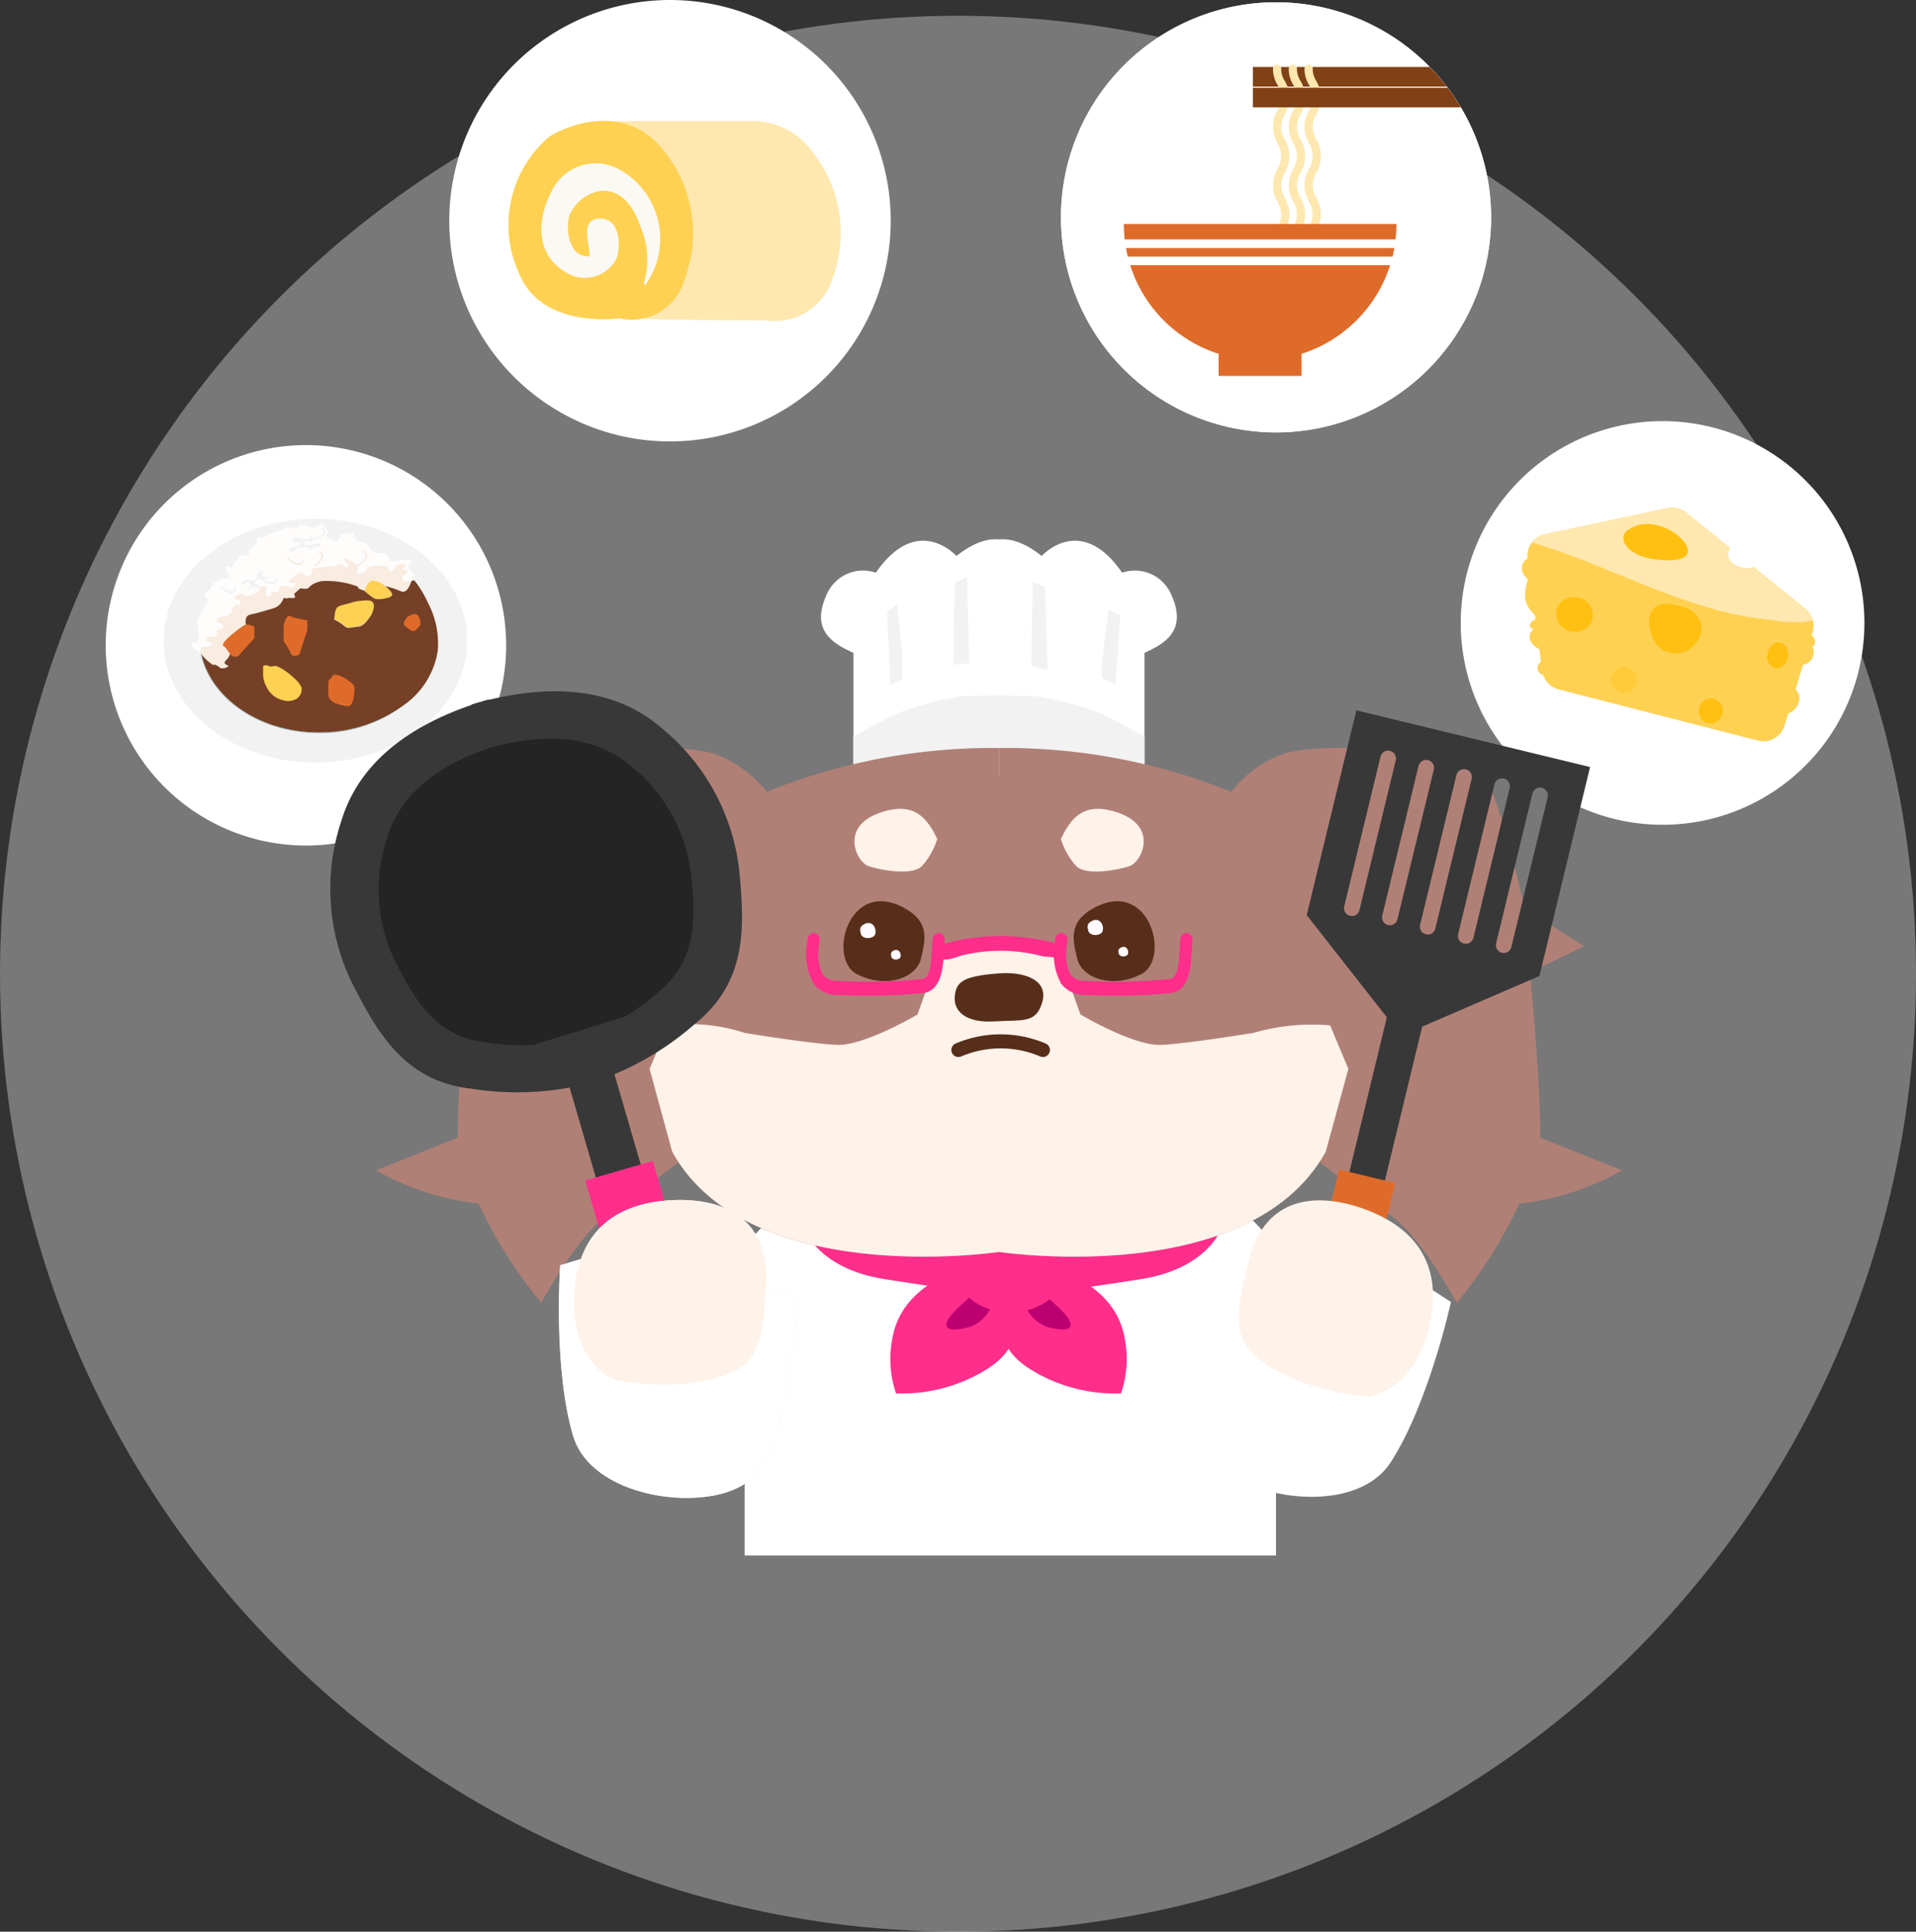 <svg xmlns="http://www.w3.org/2000/svg" xmlns:xlink="http://www.w3.org/1999/xlink" width="101.673" height="102.51" viewBox="0 0 101.673 102.51"><rect x="0" y="0" width="101.673" height="102.51" fill="#333333" stroke="none"/><defs><clipPath id="a"><rect width="1.399" height="1.399" fill="none"/></clipPath><clipPath id="b"><path d="M414.365,22.262a11.413,11.413,0,1,0,11.413-11.413,11.413,11.413,0,0,0-11.413,11.413" transform="translate(-414.365 -10.849)" fill="none"/></clipPath></defs><g transform="translate(0 0)"><g transform="translate(0 0)"><ellipse cx="50.837" cy="50.837" rx="50.837" ry="50.837" transform="translate(0 0.837)" fill="#fff" opacity="0.339"/><path d="M458.819,46.2h0a10.711,10.711,0,0,1,10.711,10.71h0A10.711,10.711,0,1,1,458.819,46.2" transform="translate(-370.594 -23.852)" fill="#fff"/><path d="M468.477,61.716a.65.65,0,0,0,.2-.824.384.384,0,0,0,.115-.131.407.407,0,0,0-.157-.475l.052-.171a1.168,1.168,0,0,0-.385-1.249l-2.718-2.19a1.554,1.554,0,0,1-.547.022,1.193,1.193,0,0,1-.612-.254.6.6,0,0,1-.225-.511.732.732,0,0,1,.1-.295l-2.326-1.875a1.168,1.168,0,0,0-.976-.233l-6.518,1.385a1.168,1.168,0,0,0-.915,1.291.58.58,0,0,0-.307.463.693.693,0,0,0,.113.407c.043.069.121.123.159.193.019.036.033.051.042.055a.68.68,0,0,0-.02.1,2.241,2.241,0,0,0-.111.936,1.514,1.514,0,0,0,.511.84l.031.235a.707.707,0,0,0-.086.038.421.421,0,0,0-.165.145.234.234,0,0,0-.03.058.211.211,0,0,0-.008.1.175.175,0,0,0,.07.121.288.288,0,0,0,.108.057.529.529,0,0,0-.2.436c.012.3.276.5.516.632l.085.655a.443.443,0,0,0-.148.178.38.38,0,0,0,0,.318.435.435,0,0,0,.27.223,1.169,1.169,0,0,0,.814.754l10.578,2.717a1.168,1.168,0,0,0,1.408-.793l.2-.644a.936.936,0,0,0,.577-.657.645.645,0,0,0-.19-.623l.4-1.318a.645.645,0,0,0,.313-.112" transform="translate(-372.502 -26.566)" fill="#ffd152"/><path d="M468.614,58.866l-2.718-2.19a1.569,1.569,0,0,1-.547.022,1.193,1.193,0,0,1-.612-.254.605.605,0,0,1-.225-.511.744.744,0,0,1,.1-.3l-2.326-1.874a1.168,1.168,0,0,0-.976-.233l-6.517,1.386a1.166,1.166,0,0,0-.689.439c1.034.3,2.046.674,3.047,1.068,1.088.429,2.165.884,3.252,1.312a34.2,34.2,0,0,0,3.3,1.142c.553.155,1.113.288,1.678.393.548.1,1.1.163,1.655.235a6.75,6.75,0,0,0,1.437.074,2.979,2.979,0,0,0,.54-.1,1.166,1.166,0,0,0-.4-.617" transform="translate(-372.818 -26.566)" fill="#ffe8af"/><g transform="translate(85.486 35.386)" opacity="0.38" style="mix-blend-mode:multiply;isolation:isolate"><g clip-path="url(#a)"><path d="M461.923,67.093a.7.7,0,0,0-.312-.142h0l-.031-.005h-.01l-.023,0h-.119l-.015,0-.016,0h-.009l-.04.007h-.005l-.023.005h0a.7.7,0,1,0,.851.842h0a.378.378,0,0,0,.008-.038h0a.7.7,0,0,0-.251-.67" transform="translate(-460.787 -66.94)" fill="#ffc012"/></g></g><path d="M466.7,63.378l0-.005.012-.028,0-.008.01-.026,0-.01.009-.025,0-.012c0-.008.005-.015.007-.023l.005-.014.006-.02.005-.018.005-.018.005-.021,0-.015.005-.025,0-.01.006-.036a.98.98,0,0,0-.089-.6,1.28,1.28,0,0,0-.593-.565,1.825,1.825,0,0,0-.315-.122,3.106,3.106,0,0,0-.88-.147c-.043,0-.085,0-.126.008l-.064.008-.061.012-.045.011-.045.013a.7.7,0,0,0-.216.112h0l-.033.027,0,0-.028.026h0c-.592.58-.12,1.953.528,2.278a1.388,1.388,0,0,0,1.865-.72v0l.014-.03" transform="translate(-376.503 -29.583)" fill="#ffc012"/><path d="M475.057,65.717l0-.01c0-.014.006-.029.009-.043a.827.827,0,0,0-.043-.463.5.5,0,0,0-.363-.321l-.024,0h-.006l-.024,0h-.061l-.016,0h-.011l-.012,0-.021,0h-.006a.711.711,0,0,0-.475.585.635.635,0,0,0,.407.784.609.609,0,0,0,.633-.5v0c0-.013.007-.025.01-.038" transform="translate(-380.203 -30.786)" fill="#ffc012"/><path d="M457.647,61.2a1.041,1.041,0,0,0-.351-.132h0l-.045-.007-.015,0-.031,0h-.015l-.035,0h-.116l-.024,0-.019,0-.037.005-.026,0-.014,0-.027.006-.011,0a.92.92,0,0,0-.718.723.955.955,0,0,0,.805,1.083,1,1,0,0,0,.956-.343l0,0,.015-.019.006-.008a.366.366,0,0,0,.023-.033l.008-.012.011-.018.015-.026.009-.016.011-.02.008-.018c0-.009.009-.018.013-.028l.006-.013.013-.035,0-.009.01-.032,0-.009c0-.013.008-.026.011-.038l0-.009c0-.014.006-.028.009-.042a.925.925,0,0,0-.454-.951" transform="translate(-373.578 -29.367)" fill="#ffc012"/><path d="M469.44,70.532l0-.006.009-.021,0-.01.007-.019,0-.014,0-.016a.174.174,0,0,0,.005-.019l0-.011c0-.011,0-.021.007-.033a.652.652,0,0,0-.507-.77h0l-.035-.005h-.011l-.024,0h-.081l-.033,0h0a.665.665,0,0,0-.559.549.651.651,0,0,0,.507.77.641.641,0,0,0,.687-.368h0l.011-.025" transform="translate(-378.062 -32.543)" fill="#ffc012"/><path d="M463.7,54.972l-.009,0-.04-.009-.013,0-.049-.009a1.826,1.826,0,0,0-1.6.321l-.024.028-.015.019a.373.373,0,0,0-.023.033l-.009.014-.014.024-.01.019-.009.019a.513.513,0,0,0-.038.123.544.544,0,0,0,.021.27c0,.009.006.019.01.028a.719.719,0,0,0,.03.069,1.067,1.067,0,0,0,.263.321l.006.005a1.682,1.682,0,0,0,.184.136,2.524,2.524,0,0,0,.906.343h0c.873.158,1.9.156,1.989-.333.085-.468-.722-1.215-1.558-1.416" transform="translate(-375.693 -27.085)" fill="#ffc012"/><path d="M425.779,10.849h0a11.413,11.413,0,1,1-11.413,11.413,11.413,11.413,0,0,1,11.413-11.413" transform="translate(-358.066 -10.728)" fill="#fff"/><g transform="translate(56.3 0.121)"><g clip-path="url(#b)"><path d="M425.779,10.849h0a11.413,11.413,0,1,1-11.413,11.413,11.413,11.413,0,0,1,11.413-11.413" transform="translate(-414.365 -10.849)" fill="#fff"/><line x2="11.472" transform="translate(10.184 3.954)" fill="none" stroke="#814116" stroke-miterlimit="10" stroke-width="1.039"/><path d="M432.506,24.725a1.281,1.281,0,0,0,0-1.339,1.717,1.717,0,0,1,0-1.762,1.283,1.283,0,0,0,0-1.339,1.72,1.72,0,0,1,0-1.764,1.285,1.285,0,0,0,0-1.34,1.6,1.6,0,0,1-.243-.882.218.218,0,0,1,.435,0,1.179,1.179,0,0,0,.189.67,1.721,1.721,0,0,1,0,1.764,1.284,1.284,0,0,0,0,1.34,1.718,1.718,0,0,1,0,1.763,1.282,1.282,0,0,0,0,1.339,1.717,1.717,0,0,1,0,1.762" transform="translate(-421.01 -12.792)" fill="#ffe8af"/><path d="M433.836,24.725a1.282,1.282,0,0,0,0-1.339,1.717,1.717,0,0,1,0-1.762,1.283,1.283,0,0,0,0-1.339,1.719,1.719,0,0,1,0-1.764,1.285,1.285,0,0,0,0-1.34,1.6,1.6,0,0,1-.243-.882.218.218,0,0,1,.435,0,1.18,1.18,0,0,0,.189.67,1.72,1.72,0,0,1,0,1.764,1.284,1.284,0,0,0,0,1.34,1.718,1.718,0,0,1,0,1.763,1.282,1.282,0,0,0,0,1.339,1.717,1.717,0,0,1,0,1.762" transform="translate(-421.504 -12.792)" fill="#ffe8af"/><path d="M435.165,24.725a1.282,1.282,0,0,0,0-1.339,1.717,1.717,0,0,1,0-1.762,1.283,1.283,0,0,0,0-1.339,1.719,1.719,0,0,1,0-1.764,1.285,1.285,0,0,0,0-1.34,1.6,1.6,0,0,1-.243-.882.218.218,0,0,1,.435,0,1.18,1.18,0,0,0,.189.67,1.721,1.721,0,0,1,0,1.764,1.284,1.284,0,0,0,0,1.34,1.718,1.718,0,0,1,0,1.763,1.282,1.282,0,0,0,0,1.339,1.717,1.717,0,0,1,0,1.762" transform="translate(-421.997 -12.792)" fill="#ffe8af"/><path d="M419.745,30.38a8.176,8.176,0,0,0,.455,1.826h13.462a10.271,10.271,0,0,0,.454-1.826c.1-.815,0-.819,0-.819" transform="translate(-416.362 -17.796)" fill="#fff"/><path d="M419.671,29.562a7.182,7.182,0,0,0,.047.819h14.371a7.182,7.182,0,0,0,.047-.819Z" transform="translate(-416.335 -17.797)" fill="#df6b2a"/><path d="M419.947,32.048H434c.037-.149.068-.3.093-.453H419.854c.024.152.056.3.093.453" transform="translate(-416.403 -18.552)" fill="#df6b2a"/><path d="M427.1,38.086A7.234,7.234,0,0,0,434,33.041H420.209a7.228,7.228,0,0,0,6.894,5.045" transform="translate(-416.535 -19.088)" fill="#df6b2a"/><rect width="4.404" height="1.173" transform="translate(8.366 18.656)" fill="#df6b2a"/><line x2="11.472" transform="translate(10.184 5.055)" fill="none" stroke="#814116" stroke-miterlimit="10" stroke-width="1.039"/></g></g><path d="M344.367,48.227h0a10.625,10.625,0,1,1-10.625,10.625,10.625,10.625,0,0,1,10.625-10.625" transform="translate(-328.132 -24.606)" fill="#fff"/><path d="M354.74,60.912c0,3.572-3.607,6.468-8.056,6.468s-8.055-2.9-8.055-6.468,3.607-6.468,8.055-6.468,8.056,2.9,8.056,6.468" transform="translate(-329.946 -26.914)" fill="#f2f2f2"/><path d="M357.8,58.01l-.065-.038a.109.109,0,0,0,.065.038" transform="translate(-337.041 -28.224)" fill="#9bafaf"/><path d="M341.807,65.864l-.013-.015-.043-.035c.5,2.4,3.124,4.226,6.28,4.226a7.239,7.239,0,0,0,4.531-1.508,7.55,7.55,0,0,1-4.539,1.459c-3.1,0-5.682-1.78-6.217-4.127" transform="translate(-331.105 -31.136)" fill="#9bafaf"/><path d="M341.323,61.653l.011.008.129.1.043.035c-.057-.07-.089-.115-.089-.115l.1-.255a2.827,2.827,0,0,1,.343,0c.079.013.158-.092.232-.137s-.219-.127-.285-.153-.066-.172,0-.218.132-.032.285,0,.177-.1.222-.091.074-.1.014-.206.086-.106.271-.169.04-.175.026-.238-.172-.056-.277-.106.224-.4.355-.293.358-.224.4-.2.053-.213.079-.292a.318.318,0,0,1,.322-.136c.111.036.1-.26,0-.262s-.084-.025-.216-.07.264-.338.488-.192.712-.106.752-.16.026-.1.079-.21.264-.106.321-.092-.017.343-.02.475.294.063.294.063a.344.344,0,0,1,0-.182c.026-.106.541-.04.448-.054s-.053-.184.066-.289.528.119.646.066.2-.29.2-.29-.316.092-.4,0,.427-.422.543-.488.267.066.326.132.166.013.237,0,.1-.158.1-.3,1.069-.172,1.194-.2a2.5,2.5,0,0,1,.284-.1.4.4,0,0,1,.29.158c.026.053.158-.026.179-.06s-.192-.244-.245-.385.58.233.712.312l.009.006a.342.342,0,0,1,.1-.068.653.653,0,0,0,.323-.491c.007-.085-.184-.126-.184-.126.079-.126.236.02.274.1s-.092.36-.258.507a.433.433,0,0,1-.222.108c.053.088-.052.234-.041.37.013.158.238.04.383,0s.026-.172.228-.3a2.017,2.017,0,0,1,.979.013c.1.026.06.066.074.185s.277.013.317-.092.439-.406.549-.211c.075.132-.141.158-.128.277s0,0,.128-.026.11.066.11.172-.066.066-.172.132a.207.207,0,0,0-.066.276c.04.1.4.027.436,0,.011-.008.014.023.016.073a.119.119,0,0,1,.045-.053.889.889,0,0,1,.031-.166.433.433,0,0,1,.059-.128.107.107,0,0,0-.028-.153c-.133-.087-.347-.246-.282-.333.094-.123.374-.34.094-.34-.221,0-.733.057-.94.082a.113.113,0,0,1-.033,0,.11.11,0,0,1-.065-.038.106.106,0,0,1-.018-.033c-.043-.126-.133-.35-.223-.35-.125,0-.561,0-.655-.092s-.343-.433-.437-.463c-.069-.023-.312-.1-.431-.134a.108.108,0,0,1-.075-.088c-.014-.1-.05-.282-.116-.3-.094-.031-.624.031-.655.124s-.156.34-.28.309a2.32,2.32,0,0,1-.42-.228.106.106,0,0,1-.041-.135l.052-.115a.108.108,0,0,0-.03-.127c-.2-.168-.138-.32-.309-.292a1.107,1.107,0,0,0-.366.159.107.107,0,0,1-.087.013l-.582-.157a.109.109,0,0,0-.1.022l-.144.122a.108.108,0,0,1-.071.026h-.489a.11.11,0,0,0-.058.016,3.387,3.387,0,0,1-.868.279.1.1,0,0,0-.074.066c-.045.106-.343.162-.5.184a.108.108,0,0,0-.094.107v.131a.107.107,0,0,1-.041.084l-.351.279a.107.107,0,0,0-.024.141.109.109,0,0,1-.092.166h-.314a.109.109,0,0,0-.083.037,4.185,4.185,0,0,0-.384.553.108.108,0,0,1-.14.043c-.106-.048-.265-.1-.223.046a1.865,1.865,0,0,0,.16.353l.017.031a.108.108,0,0,1-.095.162h-.241a.111.111,0,0,0-.053.013l-.412.227a.11.11,0,0,0-.046.05l-.121.263a.11.11,0,0,1-.062.057.44.44,0,0,0-.247.236.107.107,0,0,0,.009.107l.129.182a.107.107,0,0,1,.012.1.093.093,0,0,1-.012.024c-.116.167-.17.247-.216.325s-.133.233-.133.233-.106.2-.151.311-.09.262,0,.355a.125.125,0,0,1,.028.1.468.468,0,0,1-.052.155.107.107,0,0,0,0,.1l.062.112a.118.118,0,0,1,.008.018.109.109,0,0,1,0,.058l-.006.023-.063.273a.11.11,0,0,1-.151.074l-.039-.015c-.07-.023-.14-.018-.147.083a.312.312,0,0,0,.1.22,1.141,1.141,0,0,0,.248.194m6.386-4.636c-.167.148-.4.137-.154.006a.653.653,0,0,0,.323-.491c.007-.085-.184-.126-.184-.126.079-.126.236.021.274.1s-.092.36-.258.507m-1.534-.786c.113-.124.39-.112.518-.2s.113-.174.009-.186-.328.037-.352-.062.113-.2.149-.161.131.012.131.012a.7.7,0,0,0,.634,0c.138-.1.185-.058.182.013.014,0,.031,0,.049,0a.656.656,0,0,0,.5-.314c.041-.075-.116-.191-.116-.191.124-.083.207.116.207.207s-.232.289-.444.356a.467.467,0,0,1-.209.016.188.188,0,0,1-.07.092c-.1.062-.243-.1-.335,0s-.13.186.013.211a1.162,1.162,0,0,0,.408-.05c.057-.012.345-.063.394.056s-.249.019-.336.056-.222.249-.266.248.018-.2-.106-.2-.768,0-.633.124-.436.1-.324-.025m.033.531a.653.653,0,0,0,.546.218c.085-.01.087-.2.087-.2.14.052.027.235-.047.289s-.37-.018-.549-.151-.216-.368-.037-.15M343.766,57.9c.219-.088.267.025.431-.019s.3-.139.291-.189-.136-.079.012-.191.335-.165.285-.113.013.06.013.06-.2.33.152.228c.258-.076.065.063-.1.152a.671.671,0,0,0,.482.152c.084-.01.086-.2.086-.2.14.052.028.235-.046.289s-.371-.018-.549-.151a.48.48,0,0,1-.053-.046.441.441,0,0,1-.066.024c-.086.018,0-.085-.008-.121l-.005-.009c-.008-.007-.028-.006-.067.009-.176.07-.32.146-.324.223s.141.088.174.1.18.058.008.2-.089-.07-.167-.063-.439.177-.449.161.312-.2.283-.243-.184-.276-.344-.1-.258-.054-.039-.142m-1.123.336a.655.655,0,0,0,.546.218c.085-.01.086-.206.086-.206.14.052.028.236-.046.289s-.37-.018-.549-.151-.216-.368-.037-.15" transform="translate(-330.817 -27.084)" fill="#fefdfc"/><path d="M342.375,63.209a.042.042,0,0,1,.013-.008c.1-.036.241.048.4.181a.654.654,0,0,0,.179.005.621.621,0,0,0,.248-.114,1.5,1.5,0,0,1-.155-.092c-.2-.138.139-.238.218-.534.01-.037.021-.077.033-.118l-.209-.3a.493.493,0,0,0-.1-.089c-.21-.124.655-.768.863-.91a.371.371,0,0,1,.294-.087.708.708,0,0,1-.046-.216c0-.218.074-.318.178-.363s.237-.054.592-.152.559-.164.757-.224a.813.813,0,0,0,.453-.429s.04-.138.1-.1.179,0,.179,0h.317c.1,0,0-.219,0-.219s.257-.236.316-.277.179.019.356,0,.1-.237.781-.4a4.643,4.643,0,0,1,1.926.29l.023.086a1.325,1.325,0,0,0,.343.131c.029-.108.153-.51.437-.541a1.175,1.175,0,0,1,.653.3,4.588,4.588,0,0,1,.823.265c.286.13.46-.224.546-.483l.005-.012c0-.05-.006-.08-.017-.073-.04.027-.4.1-.435,0a.207.207,0,0,1,.066-.276c.106-.067.171-.026.171-.132s.018-.2-.11-.172-.114.145-.127.026.2-.145.127-.277c-.11-.195-.51.106-.55.211s-.3.211-.317.092.025-.158-.074-.185a2,2,0,0,0-.978-.013c-.2.132-.083.264-.228.3s-.37.158-.383,0c-.011-.136.094-.282.041-.37a.438.438,0,0,0,.222-.108c.167-.148.3-.425.258-.507s-.194-.23-.273-.1c0,0,.19.041.184.125a.652.652,0,0,1-.323.491.363.363,0,0,0-.1.068l-.009-.006c-.132-.079-.765-.453-.712-.312s.265.352.245.385-.153.111-.179.059a.394.394,0,0,0-.29-.159,2.4,2.4,0,0,0-.284.1c-.126.033-1.195.059-1.195.2s-.029.291-.1.3-.179.066-.238,0-.21-.2-.325-.132-.627.4-.543.488.4,0,.4,0-.079.238-.2.29-.528-.172-.646-.066-.158.275-.066.289-.423-.052-.449.054a.345.345,0,0,0,0,.182s-.3.07-.294-.062.077-.462.021-.475-.268-.013-.321.092-.04.155-.079.209-.528.306-.753.16-.62.148-.488.192.115.069.216.07.111.3,0,.262a.316.316,0,0,0-.321.136c-.026.079-.04.321-.079.293s-.267.3-.4.195-.46.242-.355.293.264.043.277.106.158.175-.026.238-.331.063-.272.168.031.213-.014.206-.068.123-.221.091-.219-.047-.285,0-.066.192,0,.219.36.108.285.152-.153.151-.233.138a2.847,2.847,0,0,0-.343,0l-.1.255s.033.046.089.116l.013.014a2.782,2.782,0,0,0,.6.553" transform="translate(-331.078 -27.928)" fill="#f9ece0"/><path d="M350.4,63.769,350.07,64.8c.116-.253.334-1.031.334-1.031" transform="translate(-334.194 -30.376)" fill="#df6b2a"/><path d="M356.294,61.47a.589.589,0,0,1,.061.237.3.3,0,0,0-.061-.237" transform="translate(-336.505 -29.523)" fill="#f0b657"/><path d="M354.429,63.309c.138-.014.3-.05.451-.06.186-.013.388-.227.534-.453a1.325,1.325,0,0,1-.985.513" transform="translate(-335.812 -30.015)" fill="#f0b657"/><path d="M357.86,60.791c.031-.046,0-.125-.072-.216.1.135.072.216.072.216" transform="translate(-337.059 -29.191)" fill="#f0b657"/><path d="M357.75,60.919a.873.873,0,0,1-.257.129.447.447,0,0,0,.257-.129" transform="translate(-336.95 -29.318)" fill="#f0b657"/><path d="M353.112,69.5l-.073-.02.073.02" transform="translate(-335.296 -32.498)" fill="#df6b2a"/><path d="M352.391,69.089a.422.422,0,0,0,.1.1.5.5,0,0,1-.1-.1" transform="translate(-335.055 -32.352)" fill="#df6b2a"/><path d="M354.033,69.247a.829.829,0,0,0,.084-.3v0a1.377,1.377,0,0,1-.084.295" transform="translate(-335.665 -32.3)" fill="#df6b2a"/><path d="M348.607,69.558l-.058-.016a.5.5,0,0,0,.058.016" transform="translate(-333.629 -32.52)" fill="#f0b657"/><path d="M345.768,63.52l.177.064c-.07-.026-.127-.048-.177-.064" transform="translate(-332.596 -30.284)" fill="#df6b2a"/><path d="M345.646,64.471l-.683.765c.3-.3.683-.765.683-.765" transform="translate(-332.298 -30.637)" fill="#df6b2a"/><path d="M359.894,63.536l.157-.156a.185.185,0,0,0,.052-.159c.012.091-.063.17-.209.315" transform="translate(-337.841 -30.173)" fill="#df6b2a"/><path d="M359.639,62.556l-.082.025a.61.61,0,0,0-.087.033Z" transform="translate(-337.683 -29.926)" fill="#df6b2a"/><path d="M359.964,62.67a.184.184,0,0,0-.225-.118.246.246,0,0,1,.225.118" transform="translate(-337.784 -29.922)" fill="#df6b2a"/><path d="M355.085,61.411c-.065-.154-.576-.085-.576-.085a2.072,2.072,0,0,0-.5.085c-.2.079-.534.119-.732.218s-.2.4-.238.693a3.091,3.091,0,0,1,.569.37l0,0a.321.321,0,0,0,.3.063h0a1.326,1.326,0,0,0,.985-.514,1.061,1.061,0,0,0,.248-.6.589.589,0,0,0-.061-.237" transform="translate(-335.296 -29.464)" fill="#ffd152"/><path d="M356.972,60.232a.792.792,0,0,0-.06-.071,1.84,1.84,0,0,0-.227-.206,1.18,1.18,0,0,0-.653-.3c-.284.031-.407.433-.436.541a.189.189,0,0,0-.006.027s.155.124.3.234l.146.113a.339.339,0,0,0,.138.045c-.022.005-.047.009-.07.013a1.49,1.49,0,0,0,.181.015,1.54,1.54,0,0,0,.5-.063.883.883,0,0,0,.258-.128s.027-.082-.071-.217" transform="translate(-336.243 -28.848)" fill="#ffd152"/><path d="M352.446,68.692l.006,0,.008.006a.9.9,0,0,0,.294.135h0l.072.02c.344.095.472.111.553-.058a1.37,1.37,0,0,0,.084-.3v0c.1-.487.023-.586-.24-.756a.737.737,0,0,1,0,.442c-.081.185-.158.448-.337.448a1.815,1.815,0,0,1-.6-.3l-.006,0a.355.355,0,0,0,.07.257.5.5,0,0,0,.1.1" transform="translate(-335.012 -31.853)" fill="#d15820"/><path d="M349.266,57.96c.179.133.475.2.549.151s.186-.236.046-.289c0,0,0,.195-.086.2a.653.653,0,0,1-.546-.218c-.178-.218-.141.017.037.15" transform="translate(-333.838 -28.131)" fill="#f9ece0"/><path d="M351.516,57.267s.191.041.184.126a.653.653,0,0,1-.323.491c-.25.131-.012.141.154-.006s.3-.424.258-.507-.194-.229-.273-.1" transform="translate(-334.639 -27.944)" fill="#f9ece0"/><path d="M354.375,62.672a4.727,4.727,0,0,0-.517-1.816,5.86,5.86,0,0,0-.688-1.154.125.125,0,0,0-.215.023l-.005.013c-.086.258-.26.613-.546.483a4.636,4.636,0,0,0-.823-.266,1.989,1.989,0,0,1,.226.206.783.783,0,0,1,.06.071c.07.091.1.17.071.217a.447.447,0,0,1-.257.128,1.526,1.526,0,0,1-.5.063,1.6,1.6,0,0,1-.182-.014l.07-.013a.326.326,0,0,1-.138-.045c-.04-.03-.093-.07-.147-.112-.141-.11-.3-.235-.3-.235l.007-.026a1.3,1.3,0,0,1-.343-.132l-.023-.086a4.642,4.642,0,0,0-1.926-.29c-.683.158-.6.376-.781.4s-.3-.04-.357,0-.317.277-.317.277.1.218,0,.218h-.316s-.119.04-.179,0-.1.1-.1.1a.81.81,0,0,1-.453.429c-.2.06-.4.127-.757.224s-.487.108-.592.152-.178.145-.178.363a.7.7,0,0,0,.046.216.693.693,0,0,1,.092.023h0c.05.016.108.038.177.064v.534s-.386.469-.683.764c0,0-.154.236-.431,0-.013.041-.024.08-.033.118-.079.3-.416.4-.218.534a1.39,1.39,0,0,0,.155.092.621.621,0,0,1-.248.114.63.63,0,0,1-.179,0c-.159-.134-.3-.218-.4-.182a.043.043,0,0,0-.013.008,2.816,2.816,0,0,1-.6-.552c.535,2.347,3.115,4.126,6.217,4.126a7.546,7.546,0,0,0,4.539-1.459,4.317,4.317,0,0,0,1.764-2.789,3.457,3.457,0,0,0,.016-.783m-9.147,2.022v-.388c.238-.117.238.085.5,0,.159-.051.644.276.97.593a1.227,1.227,0,0,1,.311.4.533.533,0,0,1-.212.517.8.8,0,0,1-.681.069l-.006,0a.51.51,0,0,1-.058-.016,1.151,1.151,0,0,1-.665-.585,1.486,1.486,0,0,1-.143-.387.948.948,0,0,1-.021-.2m7.413-2.849a.557.557,0,0,1,.277-.306h0l.007,0a.55.55,0,0,1,.087-.035l.082-.024a.185.185,0,0,1,.225.118.879.879,0,0,1,.076.28l0,.019a.185.185,0,0,1-.052.159l-.157.156c-.157.156-.346-.055-.346-.055l-.135-.094a.183.183,0,0,1-.068-.216m-1.715-1.05a.3.3,0,0,1,.062.238,1.069,1.069,0,0,1-.248.6h0c-.146.226-.347.441-.533.453-.152.01-.314.046-.452.06h0a.324.324,0,0,1-.3-.064l0,0a3.07,3.07,0,0,0-.569-.371c.04-.3.04-.594.238-.692s.534-.139.732-.218a2.048,2.048,0,0,1,.5-.084s.511-.07.575.084M347.349,61.8v.439s-.218.778-.334,1.031h0s.013.143-.216.174a.205.205,0,0,1-.245-.191c-.116-.207-.306-.5-.306-.5V62s.011-.036.029-.086c.048-.136.149-.381.229-.329a2.789,2.789,0,0,0,.518.145Z" transform="translate(-331.138 -28.848)" fill="#754026"/><path d="M353.593,67.924a1.941,1.941,0,0,0-.179-.126l-.035-.021-.035-.02-.035-.019-.052-.026a1.176,1.176,0,0,0-.2-.079.891.891,0,0,0-.194-.038.131.131,0,0,0-.047.007l-.009,0a.084.084,0,0,0-.018.012.137.137,0,0,0-.017.016l0,0-.013.016-.018.025-.026.037c-.008.011-.016.023-.026.035s-.025.031-.041.049l-.02.021a1.038,1.038,0,0,1-.087.083s-.012.106-.02.253l0,.04,0,.07v.03c0,.014,0,.029,0,.044,0,.05,0,.1,0,.152,0,.026,0,.051,0,.077v.03l-.008-.006a.407.407,0,0,0,.08.294A.494.494,0,0,0,352.7,69l.007.005.009.007a1.025,1.025,0,0,0,.335.155h0l.082.023c.392.109.539.128.631-.067a.934.934,0,0,0,.1-.34c.115-.556.026-.67-.273-.864" transform="translate(-335.098 -31.797)" fill="#df6b2a"/><path d="M349.066,67.988a1.4,1.4,0,0,0-.356-.46c-.372-.362-.925-.736-1.107-.677-.306.1-.306-.132-.577,0v.443a1.093,1.093,0,0,0,.023.233,1.72,1.72,0,0,0,.163.442,1.314,1.314,0,0,0,.76.667l.067.019h.006a.913.913,0,0,0,.778-.079.608.608,0,0,0,.242-.591" transform="translate(-333.064 -31.505)" fill="#ffd152"/><path d="M349.647,62.8a3.2,3.2,0,0,1-.592-.167c-.091-.058-.206.221-.261.377-.021.058-.033.1-.033.1v.859s.217.333.35.571a.234.234,0,0,0,.279.218c.261-.036.246-.2.246-.2h0l.382-1.177v-.5Z" transform="translate(-333.708 -29.951)" fill="#df6b2a"/><path d="M345.1,63.406h0a.738.738,0,0,0-.106-.026.425.425,0,0,0-.335.1c-.238.162-1.226.9-.986,1.039a.593.593,0,0,1,.119.1l.238.346c.317.266.493,0,.493,0l.78-.873v-.609Z" transform="translate(-331.806 -30.23)" fill="#df6b2a"/><path d="M359.783,62.964c0-.008,0-.015,0-.023a1.023,1.023,0,0,0-.087-.32.281.281,0,0,0-.257-.134l-.194.066-.008,0h0a.634.634,0,0,0-.317.35.211.211,0,0,0,.077.246l.154.108s.217.241.4.063.252-.257.238-.36" transform="translate(-337.474 -29.901)" fill="#df6b2a"/><path d="M374.451,10.657h0A11.713,11.713,0,1,1,362.738,22.37a11.713,11.713,0,0,1,11.713-11.713" transform="translate(-338.897 -10.657)" fill="#fff"/><path d="M375.289,20.875h7.979v0a3.91,3.91,0,0,1,3.393,1.623,6.89,6.89,0,0,1,1.079,6.711,3.2,3.2,0,0,1-3.55,2.239s-6.514,0-7.4-.128" transform="translate(-343.557 -14.451)" fill="#ffe8af"/><path d="M373.643,31.34s-3.972.568-5.245-2.188a6.166,6.166,0,0,1,1.484-7.433c1.132-.737,4.177-1.808,6.14.77a6.909,6.909,0,0,1,1.082,6.73,2.915,2.915,0,0,1-3.461,2.121" transform="translate(-340.762 -14.445)" fill="#ffd152"/><path d="M371.973,27.254c-.226.942.075,1.975.7,2.176s.5-.067.453-.5-.377-1.507.617-1.44.919,1.542.742,2.009a1.817,1.817,0,0,1-2.643.7c-1.408-.837-1.559-2.511-.7-4.185a2.529,2.529,0,0,1,3.574-1.105,4.144,4.144,0,0,1,1.333,5.96,4.371,4.371,0,0,0-.1-2.812c-.554-1.708-1.333-2.176-2.164-2.176a2.233,2.233,0,0,0-1.812,1.372" transform="translate(-341.822 -15.827)" fill="#fbf9f4"/><path d="M371.973,27.254c-.226.942.075,1.975.7,2.176s.5-.067.453-.5-.377-1.507.617-1.44.919,1.542.742,2.009a1.817,1.817,0,0,1-2.643.7c-1.408-.837-1.559-2.511-.7-4.185a2.529,2.529,0,0,1,3.574-1.105,4.144,4.144,0,0,1,1.333,5.96,4.371,4.371,0,0,0-.1-2.812c-.554-1.708-1.333-2.176-2.164-2.176A2.233,2.233,0,0,0,371.973,27.254Z" transform="translate(-341.822 -15.827)" fill="none" stroke="#fbf9f4" stroke-linecap="round" stroke-linejoin="round" stroke-width="0.125"/><path d="M378.8,114.137h5.774l2.124-2.195,1.834,3.858-4.158,9.951-5.047-4.806Z" transform="translate(-344.862 -48.262)" fill="#fff"/><path d="M435.707,114.137h-5.774l-2.124-2.195-1.834,3.858,4.158,9.951,5.047-4.806Z" transform="translate(-362.376 -48.262)" fill="#fff"/><path d="M415.866,131.712v-5.054c0-3.88-3.161-12.276-3.161-12.276H390.83s-3.161,8.4-3.161,12.276v5.054" transform="translate(-348.154 -49.168)" fill="#fff"/><path d="M392.7,113.781s.72,2.1,4.231,2.663,5.174.71,5.174.71v-4.391Z" transform="translate(-350.02 -48.567)" fill="#ff2e8b"/><path d="M422.334,113.781s-.72,2.1-4.231,2.663-5.174.71-5.174.71v-4.391Z" transform="translate(-357.533 -48.567)" fill="#ff2e8b"/><path d="M404.579,117.441c-2.967.69-4.251,2.266-4.513,3.976a5.652,5.652,0,0,0,.211,2.832,8.516,8.516,0,0,0,4.736-1.233c2.412-1.451,1.386-3.319,1.386-3.319Z" transform="translate(-352.727 -50.304)" fill="#ff2e8b"/><path d="M407.226,119.717a2.023,2.023,0,0,1-1.292,1.538c-1.067.28-1.665.14-.885-.743a10.63,10.63,0,0,1,2-1.643" transform="translate(-354.475 -50.834)" fill="#bd0071"/><path d="M411.39,117.441c2.967.69,4.251,2.266,4.513,3.976a5.652,5.652,0,0,1-.211,2.832,8.516,8.516,0,0,1-4.736-1.233c-2.412-1.451-1.386-3.319-1.386-3.319Z" transform="translate(-356.204 -50.304)" fill="#ff2e8b"/><path d="M411.162,119.717a2.023,2.023,0,0,0,1.292,1.538c1.067.28,1.665.14.885-.743a10.631,10.631,0,0,0-2-1.643" transform="translate(-356.876 -50.834)" fill="#bd0071"/><path d="M407.922,66.123V56.5s1.037-1.019,3.029.564c0,0,2.064-2.314,4.268.887a2.1,2.1,0,0,1,2.612,1.174c.815,1.8-.2,2.536-1.426,3.079v5.9Z" transform="translate(-355.673 -27.559)" fill="#fff"/><path d="M404.335,66.123V56.5s-1.039-1.019-3.034.564c0,0-2.067-2.314-4.276.887a2.1,2.1,0,0,0-2.617,1.174c-.816,1.8.2,2.536,1.428,3.079v5.9Z" transform="translate(-350.547 -27.559)" fill="#fff"/><path d="M412.294,71.538v4.323l-7.715-2.2-7.731,2.2V71.538c.527-.3,1.533-.857,2.365-1.245a16.54,16.54,0,0,1,3.457-.9l1.142-.022.76-.013.778.016,1.12.019a16.541,16.541,0,0,1,3.457.9c.834.388,1.84.944,2.367,1.245" transform="translate(-351.562 -32.452)" fill="#f2f2f2"/><path d="M405.512,114.651s-1,2.432.964,3.76a3.491,3.491,0,0,0,4.648-.939,3.424,3.424,0,0,0,.213-2.434Z" transform="translate(-354.684 -49.268)" fill="#ff2e8b"/><path d="M427.491,77.387a6.319,6.319,0,0,1,3.6-3.3c2.494-.727,9.445-.005,10.4.881s2.344,7.331,2.344,7.331l3.172,2.011L444.121,85.7s.554,5.5.554,8.774l4.334,1.733a14.061,14.061,0,0,1-5.443,1.76,24.511,24.511,0,0,1-3.326,5.271s-1.94-3.643-3.6-4.7L428.6,92.509Z" transform="translate(-362.939 -34.098)" fill="#b08076"/><path d="M421.528,76.147a31.992,31.992,0,0,0-12.4-2.356v26.745s13.292,2,17.339-5.317l1.2-4.394-1.811-4.339-2.847-1.731Z" transform="translate(-356.122 -34.097)" fill="#b08076"/><path d="M378.066,77.387a6.319,6.319,0,0,0-3.6-3.3c-2.494-.727-9.445-.005-10.4.881s-2.345,7.331-2.345,7.331l-3.172,2.011,2.895,1.388s-.555,5.5-.555,8.774l-4.334,1.733a14.061,14.061,0,0,0,5.443,1.76,24.511,24.511,0,0,0,3.326,5.271s1.94-3.643,3.6-4.7l8.038-6.026Z" transform="translate(-336.599 -34.098)" fill="#b08076"/><path d="M385.786,76.147a31.992,31.992,0,0,1,12.4-2.356v26.745s-13.292,2-17.339-5.317l-1.2-4.394,1.811-4.339,2.847-1.731Z" transform="translate(-345.173 -34.097)" fill="#b08076"/><path d="M399.21,87.075c1.423.763,1.132,1.738.905,2.714s-1.811,1.621-3.394.81-.448-5.1,2.489-3.525" transform="translate(-351.248 -38.902)" fill="#572e1a"/><path d="M397.626,88.627c-.271.145-.215.331-.172.516s.345.309.646.154.086-.969-.473-.67" transform="translate(-351.773 -39.582)" fill="#fffaff"/><path d="M400.148,90.873c-.172.092-.136.211-.109.328s.219.2.41.1.054-.615-.3-.426" transform="translate(-352.738 -40.424)" fill="#fffaff"/><path d="M398.45,79.084c1.578-.479,2.291.206,2.878,1.445a3.874,3.874,0,0,1-.821,1.445c-.541.516-2.165.207-2.814,0s-1.624-2.168.758-2.891" transform="translate(-351.593 -36.006)" fill="#fff2e9"/><path d="M416.533,87.075c-1.423.763-1.132,1.738-.905,2.714s1.811,1.621,3.394.81.448-5.1-2.489-3.525" transform="translate(-358.464 -38.902)" fill="#572e1a"/><path d="M416.823,88.367c-.271.145-.215.331-.172.516s.345.309.646.154.086-.969-.473-.67" transform="translate(-358.901 -39.485)" fill="#fffaff"/><path d="M419.345,90.613c-.172.092-.136.21-.109.328s.219.2.41.1.054-.616-.3-.426" transform="translate(-359.865 -40.328)" fill="#fffaff"/><path d="M417.237,79.084c-1.578-.479-2.291.206-2.878,1.445a3.874,3.874,0,0,0,.821,1.445c.541.516,2.165.207,2.814,0s1.624-2.168-.758-2.891" transform="translate(-358.063 -36.006)" fill="#fff2e9"/><path d="M416.722,96.736l-1.2,4.392c-4.051,7.323-17.341,5.318-17.341,5.318s-13.291,2-17.339-5.318l-1.2-4.392.966-2.312a9.491,9.491,0,0,1,4.082.4s3.419.563,4.873.635,4.295-1.614,4.295-1.614l.792-2.215.128-.356,1.1-1.223,2.306-.338,2.3.338,1.1,1.223.128.356.792,2.215s2.84,1.689,4.3,1.614,4.873-.635,4.873-.635a11.233,11.233,0,0,1,4.079-.4Z" transform="translate(-345.171 -40.009)" fill="#fff2e9"/><path d="M407.728,92.808c-1.858.145-2.256.43-2.328,1.215s.57,1.427,2.1,1.332,2.206.136,2.544-1.026-.932-1.628-2.312-1.52" transform="translate(-354.735 -41.153)" fill="#572e1a"/><path d="M376.274,115.433l-4.216,1.269s-.382,5.44.684,9.043,7.844,4.173,9.584,2.14,1.756-5.039,2.453-9.406" transform="translate(-342.333 -49.558)" fill="#e6e6e6"/><path d="M361.118,69.695c-3.9,1.138-6.818,3.161-7.817,6.411a11.4,11.4,0,0,0,.59,8.705c1.258,2.448,2.7,5.132,6.261,5.537a15.54,15.54,0,0,0,6.393-.31" transform="translate(-335.176 -32.577)" fill="#383838"/><path d="M364.614,69.708c3.9-1.138,7.449-1,10.037,1.209a11.405,11.405,0,0,1,4.178,7.66c.253,2.741.482,5.778-2.307,8.034a15.549,15.549,0,0,1-5.559,3.173" transform="translate(-339.594 -32.321)" fill="#383838"/><path d="M363.218,73.533c-2.984.87-5.211,2.416-5.975,4.9a8.714,8.714,0,0,0,.451,6.654c.961,1.871,2.061,3.923,4.786,4.232a11.87,11.87,0,0,0,4.886-.237" transform="translate(-336.691 -34.002)" fill="#242424"/><path d="M365.89,73.544c2.985-.87,5.694-.761,7.672.924a8.714,8.714,0,0,1,3.193,5.855c.194,2.095.368,4.415-1.764,6.14a11.882,11.882,0,0,1-4.248,2.425" transform="translate(-340.067 -33.807)" fill="#242424"/><path d="M375.531,95.574,373,98.592l3.753,12.878-1.191.348-1.191.347-3.753-12.879-3.37-1.146" transform="translate(-340.57 -42.185)" fill="#383838"/><rect width="3.742" height="7.801" transform="matrix(0.96, -0.28, 0.28, 0.96, 31.054, 62.653)" fill="#ff2e8b"/><path d="M375.357,121.456s-2.331-.888-2.063-4.651,2.876-4.739,5.179-4.852,5.094.645,4.976,4.316-.534,4.516-2.806,5.188a12.586,12.586,0,0,1-5.286,0" transform="translate(-342.808 -48.262)" fill="#fff2e9"/><path d="M376.274,115.433l-4.216,1.269s-.382,5.44.684,9.043,7.844,4.173,9.584,2.14,1.756-5.039,2.453-9.406" transform="translate(-342.333 -49.558)" fill="#fff"/><path d="M375.357,121.456s-2.331-.888-2.063-4.651,2.876-4.739,5.179-4.852,5.094.645,4.976,4.316-.534,4.516-2.806,5.188a12.586,12.586,0,0,1-5.286,0" transform="translate(-342.808 -48.262)" fill="#fff2e9"/><path d="M400.219,61.6l-.529.485.185,3.852.607-.319,0-1.461Z" transform="translate(-352.617 -29.572)" fill="#f2f2f2"/><path d="M406.009,59.376l-.646.312-.068,3.168v1.161l.836-.08Z" transform="translate(-354.698 -28.746)" fill="#f2f2f2"/><path d="M412.594,60.035l-.646-.231-.068,3.712v.733l.859.2Z" transform="translate(-357.143 -28.904)" fill="#f2f2f2"/><path d="M418.781,62.408l-.619-.3-.373,2.929.031.69.716.4Z" transform="translate(-359.336 -29.761)" fill="#f2f2f2"/><path d="M435.6,116.736l3.693,2.4s-1.155,5.33-3.186,8.491-8.7,1.811-9.8-.627-.276-5.33.276-9.717" transform="translate(-362.298 -50.042)" fill="#fff"/><rect width="15.482" height="1.94" transform="translate(70.407 67.133) rotate(-76.374)" fill="#383838"/><rect width="10.784" height="3.055" transform="translate(68.522 72.543) rotate(-76.37)" fill="#df6b2a"/><path d="M437.743,70.617l-2.634,10.864,5.014,6.4,7.334-3.169,2.688-11.089Zm-.238,10.911a.407.407,0,0,1-.1-.012.416.416,0,0,1-.306-.5l1.926-7.946a.416.416,0,1,1,.808.2l-1.926,7.946a.416.416,0,0,1-.4.318m2.416.169a.416.416,0,0,1-.4.318.411.411,0,0,1-.1-.012.416.416,0,0,1-.306-.5l1.926-7.946a.416.416,0,0,1,.809.2Zm1.608.806a.411.411,0,0,1-.1-.012.416.416,0,0,1-.306-.5l1.926-7.946a.416.416,0,0,1,.808.2l-1.926,7.946a.416.416,0,0,1-.4.318m2.011.487a.416.416,0,0,1-.4-.514l1.926-7.946a.416.416,0,1,1,.809.2l-1.926,7.946a.416.416,0,0,1-.4.318m2.415.17a.416.416,0,0,1-.809-.2l1.926-7.946a.416.416,0,0,1,.809.2Z" transform="translate(-365.767 -32.919)" fill="#383838"/><path d="M437.171,123.641a.629.629,0,1,1-.463-.759.628.628,0,0,1,.463.759" transform="translate(-366.072 -52.318)" fill="#fff"/><path d="M436.236,122.385s2.486-.2,3.282-3.889-1.435-5.354-3.615-6.107-5.071-.805-5.985,2.752-.75,4.485,1.243,5.765a12.575,12.575,0,0,0,5.075,1.479" transform="translate(-363.641 -48.275)" fill="#fff2e9"/><path d="M416.943,92.739c-.538,0-1.072-.012-1.547-.039a1.57,1.57,0,0,1-1.235-.6,3.278,3.278,0,0,1-.321-2.228l.012-.128a.337.337,0,0,1,.355-.332.362.362,0,0,1,.29.407l-.012.13a2.685,2.685,0,0,0,.169,1.667.97.97,0,0,0,.775.336,29.711,29.711,0,0,0,4.5-.1c.407-.059.474-.7.524-1.606.01-.173.02-.342.033-.5a.34.34,0,0,1,.355-.332.362.362,0,0,1,.29.407c-.013.149-.022.308-.031.472-.051.91-.121,2.155-1.09,2.3a26.252,26.252,0,0,1-3.063.148" transform="translate(-357.852 -39.898)" fill="#ff2e8b"/><path d="M396.036,92.739c-.538,0-1.072-.012-1.547-.039a1.57,1.57,0,0,1-1.235-.6,3.278,3.278,0,0,1-.321-2.228l.011-.128a.338.338,0,0,1,.355-.332.362.362,0,0,1,.29.407l-.012.13a2.68,2.68,0,0,0,.169,1.667.97.97,0,0,0,.775.336,29.711,29.711,0,0,0,4.5-.1c.407-.059.474-.7.524-1.606.01-.173.02-.342.033-.5a.34.34,0,0,1,.355-.332.362.362,0,0,1,.29.407c-.013.149-.022.308-.031.472-.051.91-.121,2.155-1.09,2.3a26.251,26.251,0,0,1-3.063.148" transform="translate(-350.09 -39.898)" fill="#ff2e8b"/><path d="M409.777,90.777a1.37,1.37,0,0,1-.289-.031,8.684,8.684,0,0,0-4.271-.036c-.424.14-.954.355-1.183.092s-.081-.591.338-.737a11.228,11.228,0,0,1,5.694-.039c.456.1.7.412.537.7-.126.225-.465.053-.826.053" transform="translate(-354.189 -40.004)" fill="#ff2e8b"/><path d="M410.194,99.013a5.721,5.721,0,0,0-4.485,0" transform="translate(-354.852 -43.292)" fill="none" stroke="#572e1a" stroke-linecap="round" stroke-linejoin="round" stroke-width="0.746"/></g></g></svg>
